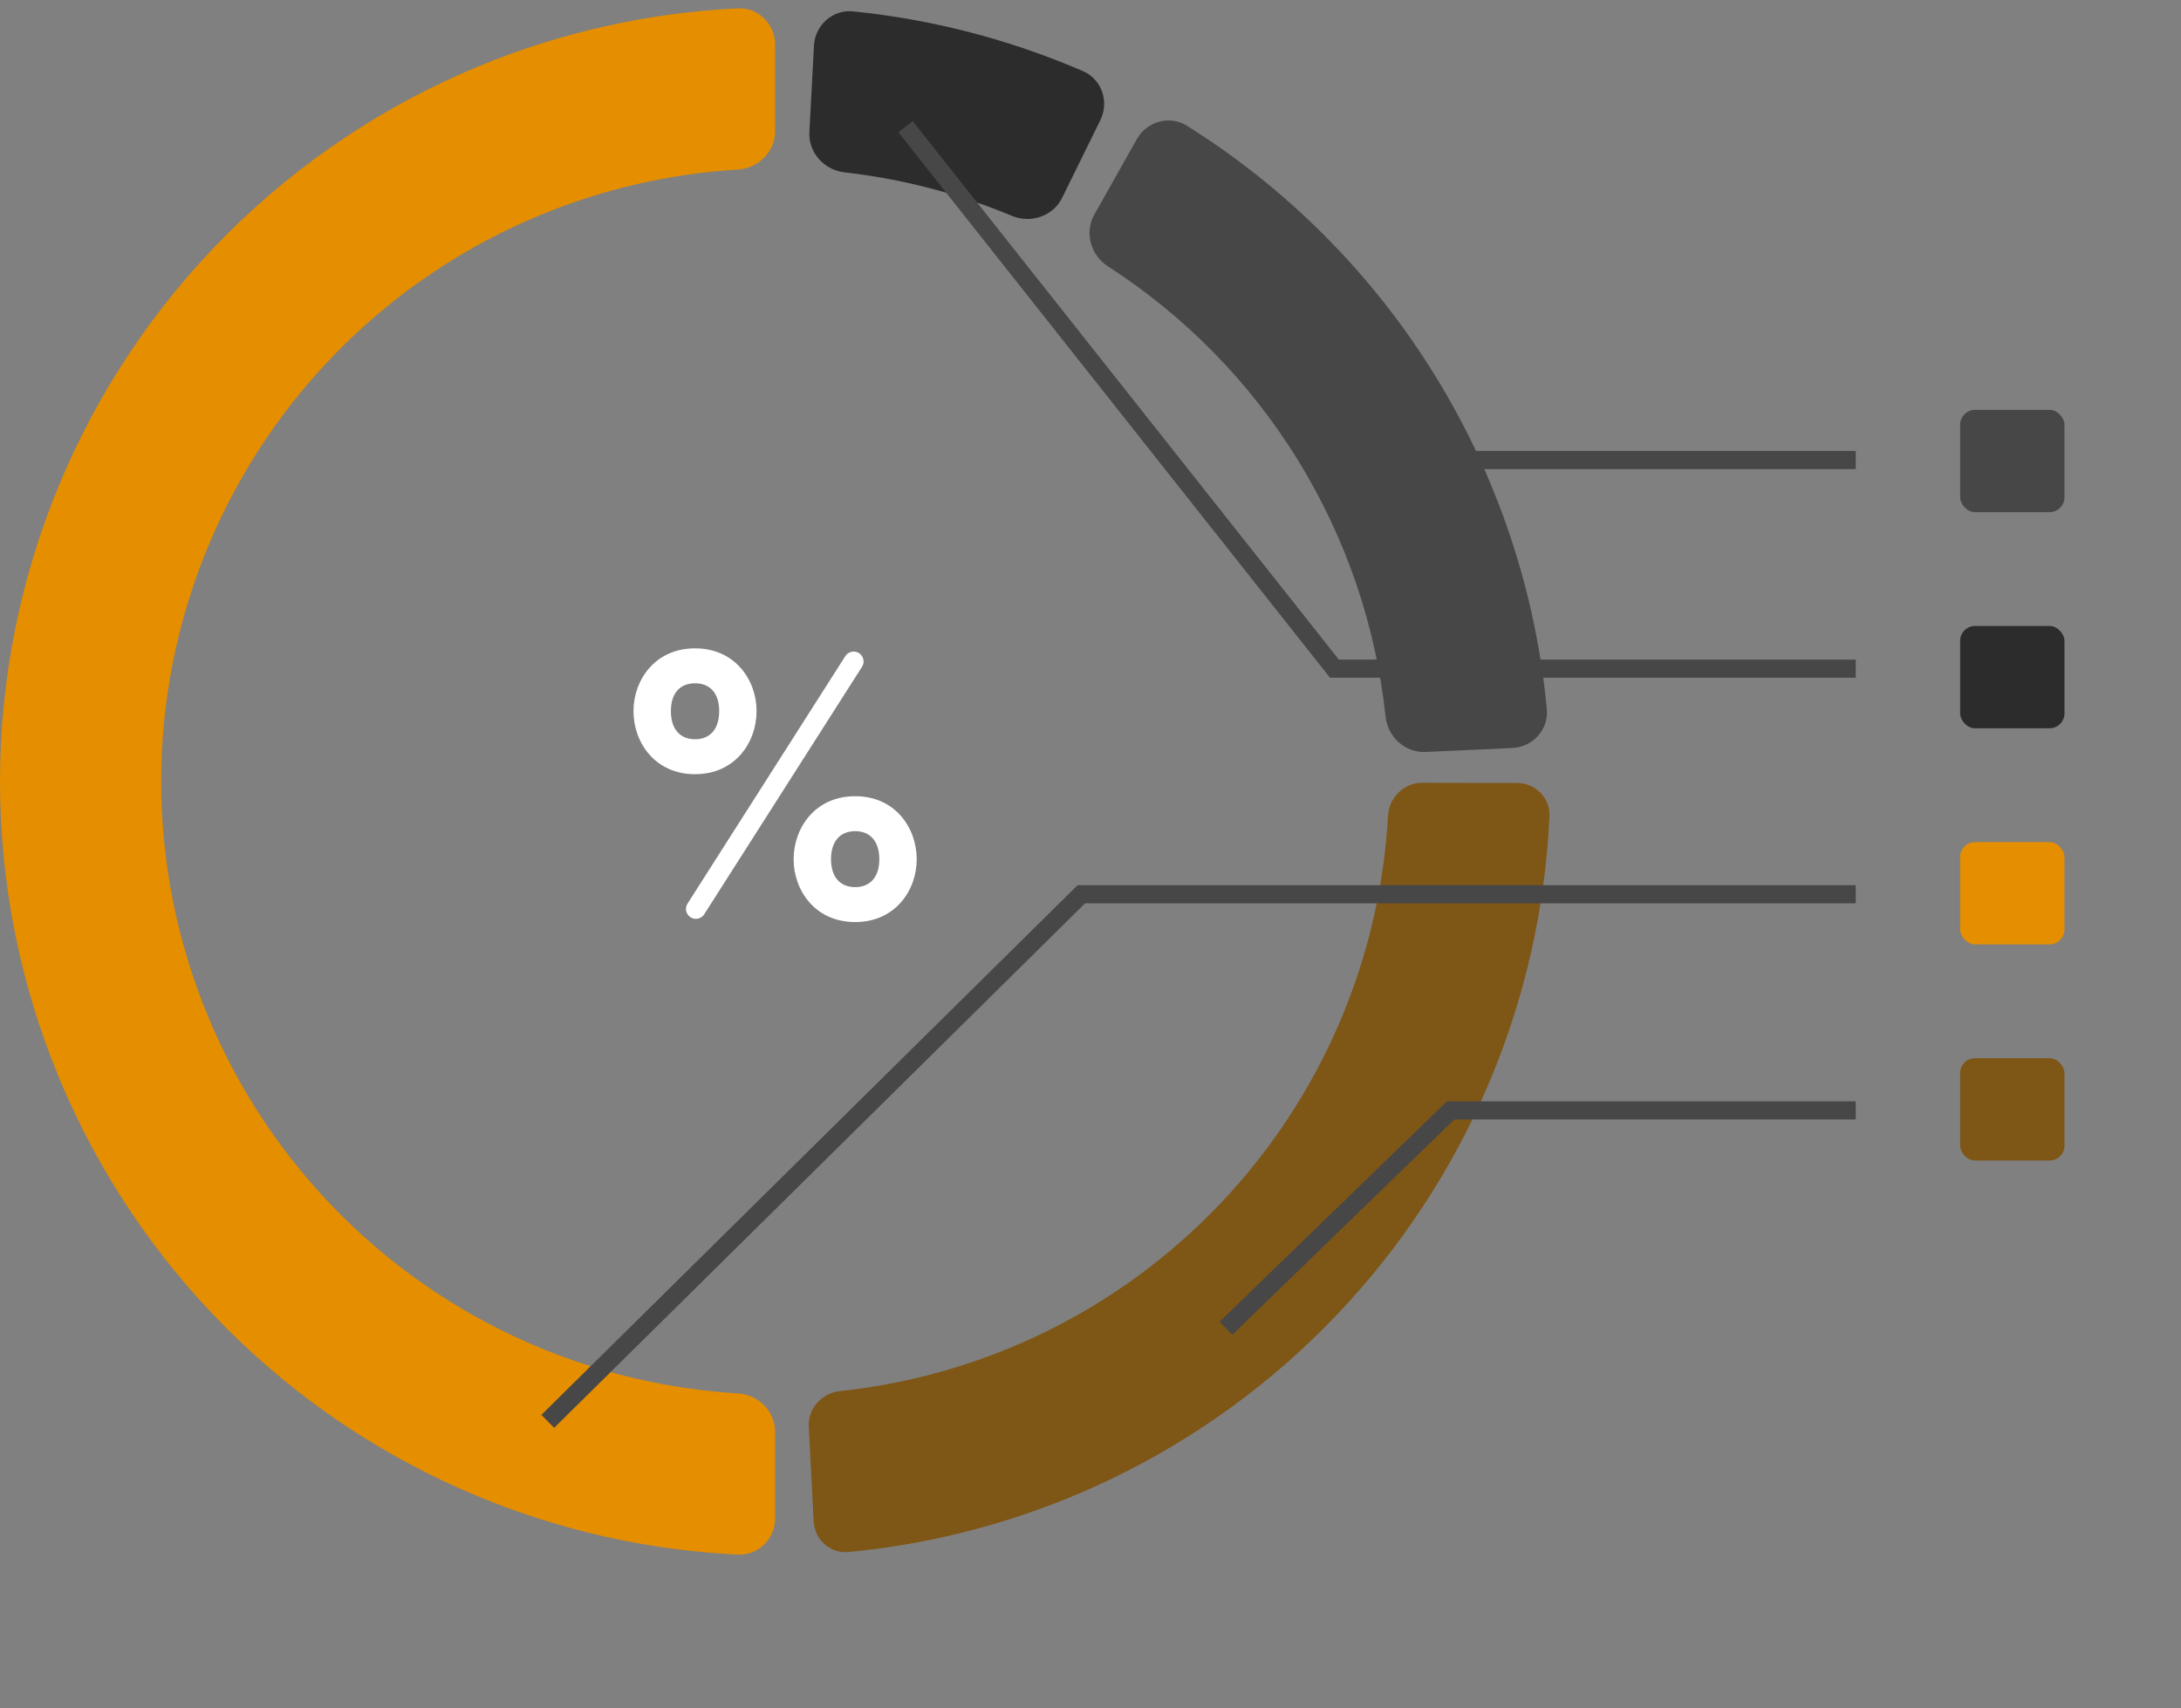 <svg width="120" height="94" viewBox="0 0 120 94" fill="none" xmlns="http://www.w3.org/2000/svg">
<rect x="0" y="0" width="120" height="94" fill="#808080" stroke="none"/>
<g clip-path="url(#clip0_358_110386)">
<path d="M42.647 2.46C42.647 1.328 41.728 0.405 40.597 0.459C35.697 0.695 30.869 1.773 26.326 3.652C21.152 5.793 16.451 8.93 12.491 12.885C8.531 16.84 5.389 21.535 3.246 26.702C1.103 31.87 -1.78018e-07 37.408 0 43.001C1.78018e-07 48.594 1.103 54.133 3.246 59.3C5.389 64.468 8.531 69.163 12.491 73.118C16.451 77.073 21.152 80.21 26.326 82.35C30.869 84.229 35.697 85.308 40.597 85.543C41.728 85.598 42.647 84.675 42.647 83.542V78.786C42.647 77.653 41.728 76.742 40.598 76.673C36.863 76.447 33.186 75.601 29.72 74.167C25.622 72.472 21.899 69.987 18.762 66.855C15.626 63.722 13.137 60.004 11.44 55.911C9.743 51.818 8.869 47.431 8.869 43.001C8.869 38.571 9.743 34.185 11.44 30.092C13.137 25.999 15.626 22.28 18.762 19.148C21.899 16.015 25.622 13.531 29.72 11.835C33.186 10.402 36.863 9.556 40.598 9.33C41.728 9.261 42.647 8.349 42.647 7.217V2.46Z" fill="#E58E00"/>
<path d="M44.77 83.718C44.823 84.721 45.68 85.497 46.68 85.402C56.897 84.433 66.445 79.812 73.546 72.356C80.647 64.901 84.791 55.147 85.251 44.909C85.296 43.905 84.478 43.088 83.473 43.086L78.244 43.075C77.239 43.073 76.428 43.887 76.371 44.89C75.924 52.861 72.657 60.439 67.121 66.251C61.584 72.065 54.168 75.702 46.218 76.546C45.219 76.652 44.446 77.504 44.499 78.507L44.77 83.718Z" fill="#7E5615"/>
<path d="M83.201 41.161C84.332 41.109 85.213 40.15 85.107 39.023C84.496 32.523 82.397 26.242 78.96 20.668C75.522 15.093 70.849 10.393 65.311 6.923C64.352 6.322 63.1 6.676 62.545 7.662L60.21 11.809C59.654 12.797 60.009 14.043 60.961 14.657C65.189 17.381 68.761 21.019 71.408 25.312C74.056 29.606 75.701 34.429 76.234 39.426C76.354 40.552 77.306 41.428 78.438 41.377L83.201 41.161Z" fill="#474747"/>
<path d="M60.541 6.613C61.041 5.597 60.623 4.362 59.582 3.913C55.561 2.175 51.295 1.066 46.936 0.626C45.81 0.512 44.844 1.386 44.784 2.516L44.533 7.266C44.474 8.397 45.343 9.356 46.468 9.484C49.634 9.844 52.732 10.649 55.672 11.876C56.716 12.312 57.941 11.899 58.44 10.884L60.541 6.613Z" fill="#2C2C2C"/>
<path d="M38.288 50.559C37.858 50.559 37.598 50.084 37.829 49.721L46.509 36.106C46.609 35.949 46.782 35.854 46.969 35.854C47.399 35.854 47.659 36.329 47.428 36.692L38.748 50.307C38.648 50.464 38.475 50.559 38.288 50.559ZM34.855 39.13C34.855 37.42 36.039 35.676 38.241 35.676C40.444 35.676 41.627 37.42 41.627 39.13C41.627 40.856 40.444 42.601 38.241 42.601C36.039 42.601 34.855 40.856 34.855 39.13ZM36.913 39.13C36.913 40.127 37.422 40.678 38.241 40.678C39.06 40.678 39.57 40.127 39.57 39.13C39.57 38.133 39.06 37.599 38.241 37.599C37.422 37.599 36.913 38.133 36.913 39.13ZM43.666 47.283C43.666 45.556 44.849 43.812 47.052 43.812C49.255 43.812 50.438 45.556 50.438 47.283C50.438 48.992 49.255 50.737 47.052 50.737C44.849 50.737 43.666 48.992 43.666 47.283ZM45.723 47.283C45.723 48.263 46.233 48.815 47.052 48.815C47.871 48.815 48.381 48.263 48.381 47.283C48.381 46.286 47.871 45.735 47.052 45.735C46.233 45.735 45.723 46.286 45.723 47.283Z" fill="white"/>
<rect x="107.848" y="22.553" width="5.741" height="5.63" rx="0.82" fill="#474747"/>
<rect x="107.848" y="34.445" width="5.741" height="5.63" rx="0.82" fill="#2C2C2C"/>
<rect x="107.848" y="46.336" width="5.741" height="5.63" rx="0.82" fill="#E58E00"/>
<rect x="107.848" y="58.228" width="5.741" height="5.63" rx="0.82" fill="#7E5615"/>
<path d="M49.822 6.971L73.421 36.794H102.105" stroke="#474747"/>
<path d="M74.221 20.914L77.252 25.314H102.105" stroke="#474747"/>
<path d="M67.455 73.086L79.816 61.1H102.105" stroke="#474747"/>
<path d="M30.139 78.211L59.496 49.207H102.105" stroke="#474747"/>
</g>
<defs>
<clipPath id="clip0_358_110386">
<rect width="120" height="94" fill="white"/>
</clipPath>
</defs>
</svg>
